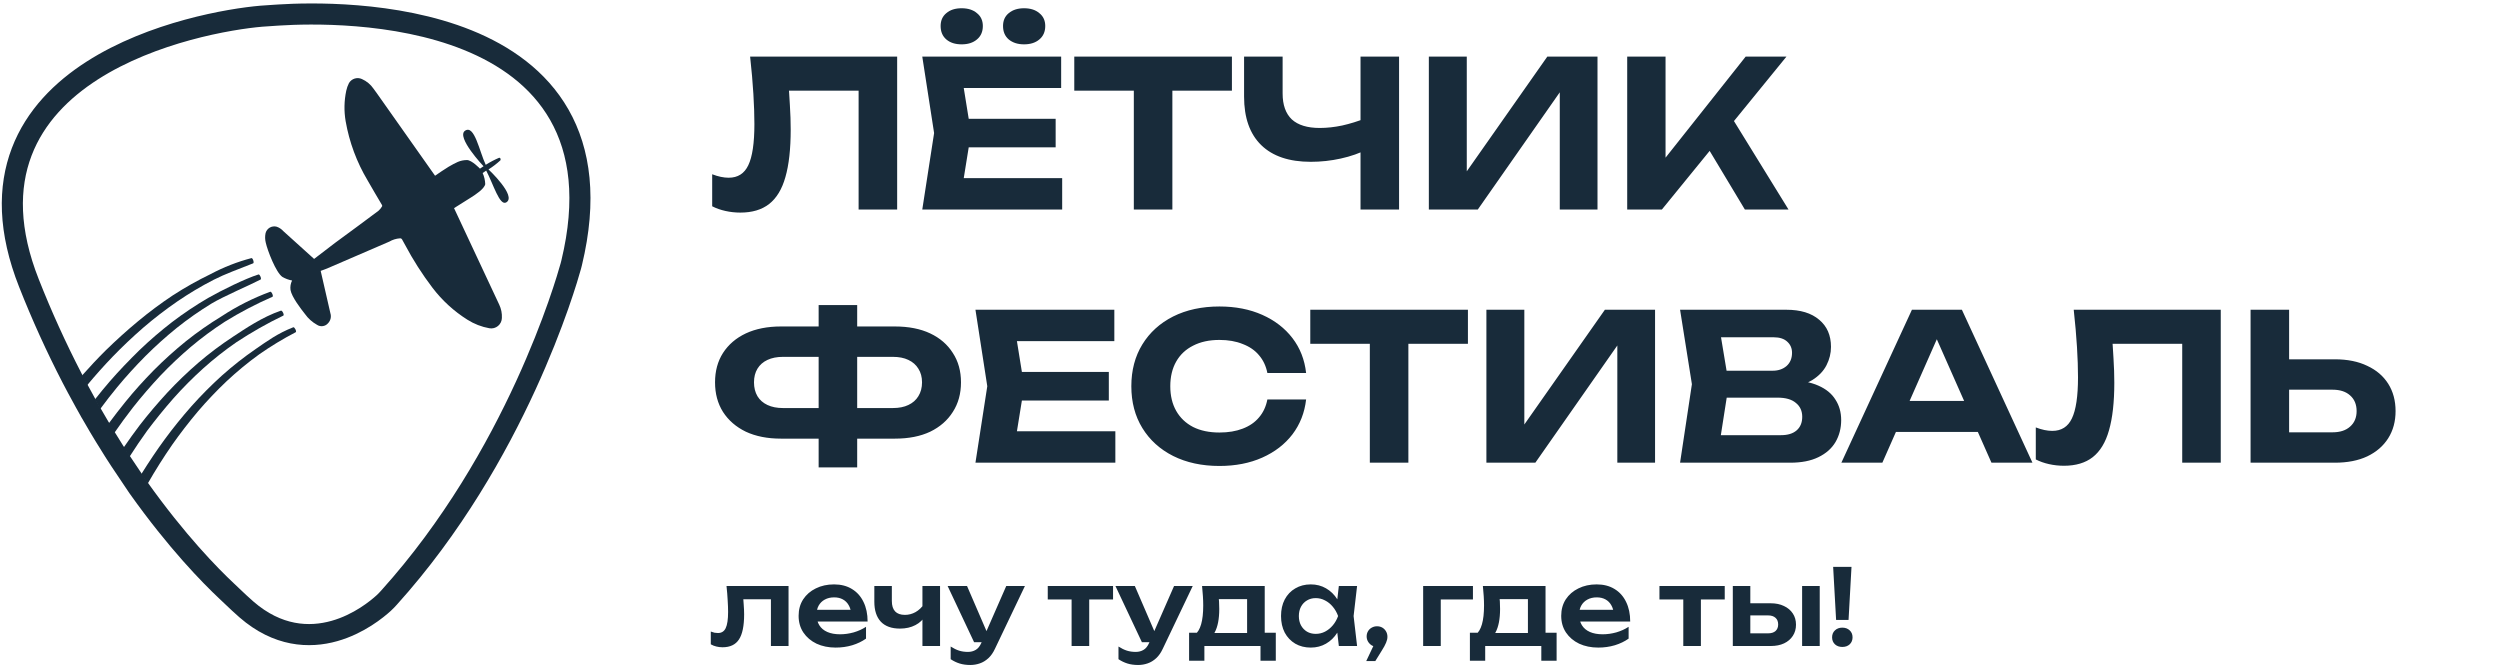 <?xml version="1.0" encoding="UTF-8"?> <svg xmlns="http://www.w3.org/2000/svg" width="711" height="190" viewBox="0 0 711 190" fill="none"><path d="M56.256 117.048C58.84 114.022 61.581 111.136 64.469 108.4C67.395 105.663 70.489 103.112 73.734 100.764C77.051 98.449 80.514 96.351 84.101 94.483C84.455 94.311 83.768 92.935 83.403 93.077C78.913 94.837 75.949 97.041 72.723 99.257C69.346 101.582 66.12 104.119 63.063 106.852C60.047 109.584 57.177 112.475 54.466 115.51C51.745 118.595 49.187 121.761 46.86 124.927C44.534 128.093 42.38 131.329 40.154 134.89C40.771 135.8 41.388 136.67 42.005 137.54C44.22 133.676 46.526 130.025 49.025 126.414C51.23 123.288 53.667 120.123 56.256 117.048Z" fill="#182B3A"></path><path d="M49.38 113.235C52.03 110.263 54.839 107.437 57.795 104.77C60.782 102.089 63.937 99.603 67.242 97.325C71.511 94.509 75.965 91.981 80.573 89.76C80.937 89.598 80.269 88.212 79.895 88.344C74.534 90.185 69.781 93.462 66.2 95.808C62.77 98.063 59.487 100.532 56.369 103.202C53.285 105.866 50.347 108.695 47.569 111.678C44.778 114.712 42.148 117.807 39.731 120.932C38.244 122.874 36.757 124.978 35.139 127.315C35.695 128.205 36.261 129.064 36.818 129.924C38.456 127.365 40.135 124.867 41.875 122.47C44.201 119.375 46.71 116.27 49.38 113.235Z" fill="#182B3A"></path><path d="M45.577 106.872C48.329 103.979 51.232 101.235 54.275 98.649C57.35 96.06 60.587 93.668 63.965 91.488C68.3 88.812 72.819 86.446 77.488 84.408C77.852 84.257 77.235 82.851 76.861 82.972C71.978 84.769 67.319 87.121 62.974 89.981C59.455 92.124 56.077 94.489 52.859 97.061C49.681 99.635 46.642 102.377 43.756 105.274C40.863 108.218 38.122 111.252 35.665 114.296C34.067 116.259 32.468 118.342 30.891 120.466C31.427 121.366 31.963 122.267 32.499 123.136C34.208 120.658 35.958 118.271 37.799 115.905C40.196 112.86 42.816 109.826 45.577 106.872Z" fill="#182B3A"></path><path d="M41.369 101.26C44.197 98.435 47.172 95.761 50.28 93.249C53.419 90.741 56.712 88.434 60.141 86.341C63.651 84.227 71.115 81.071 74.109 79.503C74.463 79.331 73.887 77.936 73.513 78.057C69.689 79.261 62.973 82.588 59.191 84.743C55.63 86.818 52.202 89.112 48.925 91.61C45.689 94.106 42.589 96.773 39.639 99.601C36.666 102.524 33.854 105.437 31.255 108.431C29.798 110.12 28.382 111.839 26.986 113.619C27.492 114.53 27.998 115.42 28.503 116.31C30.081 114.165 31.679 112.122 33.348 110.089C35.806 107.116 38.507 104.142 41.369 101.26Z" fill="#182B3A"></path><path d="M40.793 93.148C43.839 90.529 47.023 88.075 50.331 85.795C53.666 83.509 57.143 81.435 60.739 79.585C64.208 77.835 67.404 76.723 71.996 74.892C72.36 74.75 71.885 73.304 71.51 73.405C67.48 74.464 63.587 75.989 59.909 77.947C56.193 79.744 52.592 81.771 49.127 84.015C45.693 86.296 42.384 88.761 39.215 91.399C36.019 94.049 32.974 96.81 30.112 99.602C27.796 101.898 25.52 104.325 23.295 106.833C23.78 107.764 24.266 108.684 24.751 109.595C27.108 106.763 29.515 104.062 32.054 101.422C34.795 98.59 37.718 95.819 40.793 93.148Z" fill="#182B3A"></path><path d="M136.505 47.967L137.516 47.279C137.516 47.279 129.597 38.924 132.277 37.164C134.957 35.404 136.323 43.031 138.143 46.874C139.37 46.095 140.659 45.418 141.997 44.851C142.371 44.953 142.432 45.195 142.331 45.58C141.28 46.552 140.143 47.425 138.932 48.189C138.932 48.189 147.024 55.755 143.99 57.555C142.088 58.678 140.328 52.397 138.275 48.523L137.263 49.201C137.712 50.198 137.963 51.273 138.002 52.366C137.749 53.722 135.16 55.401 133.956 56.159L129.131 59.194L141.987 86.654C142.547 87.834 142.804 89.133 142.735 90.437C142.725 90.873 142.622 91.301 142.432 91.693C142.242 92.085 141.97 92.431 141.634 92.708C141.298 92.986 140.906 93.187 140.486 93.3C140.065 93.412 139.625 93.433 139.195 93.36C136.966 92.963 134.836 92.135 132.924 90.923C129.091 88.509 125.724 85.425 122.982 81.82C120.071 77.991 117.476 73.932 115.224 69.682C114.931 69.166 114.637 68.671 114.364 68.125C114.311 68.014 114.226 67.921 114.12 67.86C114.013 67.799 113.89 67.771 113.768 67.781C112.697 67.85 111.658 68.169 110.733 68.711L93.043 76.348C92.477 76.59 91.88 76.783 91.202 77.035L93.964 89.092C94.118 89.576 94.139 90.092 94.025 90.586C93.911 91.081 93.666 91.536 93.316 91.904C92.938 92.363 92.401 92.665 91.811 92.749C91.222 92.833 90.622 92.694 90.13 92.359C88.793 91.61 87.64 90.574 86.752 89.325C85.518 87.777 82.959 84.429 82.625 82.487C82.493 81.559 82.648 80.613 83.07 79.776C82.106 79.597 81.179 79.254 80.329 78.765C78.489 77.551 76.061 71.2 75.586 69.025C75.359 68.138 75.338 67.21 75.525 66.314C75.609 65.984 75.757 65.675 75.961 65.403C76.166 65.131 76.423 64.903 76.716 64.731C77.01 64.56 77.335 64.449 77.673 64.405C78.01 64.36 78.353 64.384 78.681 64.473C79.422 64.727 80.084 65.17 80.603 65.758L89.331 73.637C91.354 72.1 93.286 70.603 95.278 69.085C99.405 66.051 103.552 63.017 107.669 59.922C108.07 59.556 108.411 59.129 108.68 58.658C108.698 58.593 108.702 58.525 108.692 58.459C108.681 58.392 108.657 58.329 108.619 58.273C107.274 55.967 105.878 53.681 104.574 51.355C101.469 46.162 99.343 40.444 98.303 34.484C97.808 31.603 97.867 28.655 98.475 25.796C98.637 25.044 98.895 24.317 99.243 23.631C99.604 23.017 100.181 22.558 100.862 22.345C101.542 22.132 102.278 22.179 102.925 22.478C104.267 23.072 105.416 24.028 106.243 25.24C106.556 25.654 106.86 26.089 107.183 26.534L123.73 49.979C124.58 49.332 126.603 48.058 127.574 47.431C129.597 46.288 130.81 45.529 132.813 45.519C134.179 45.529 136.505 47.967 136.505 47.967Z" fill="#182B3A"></path><path d="M29.792 124.015C30.673 125.47 31.555 126.889 32.438 128.271L32.444 128.28C32.565 128.468 32.686 128.657 32.807 128.846C33.248 129.531 33.691 130.221 34.133 130.896C35.263 132.63 36.386 134.306 37.504 135.922L39.293 138.585L39.316 138.618L39.339 138.651C50.303 154.075 59.845 163.769 64.462 168.098C64.954 168.56 65.458 169.039 65.972 169.528C67.295 170.787 68.68 172.105 70.091 173.33C78.953 181.03 87.939 181.48 95.113 179.452C102.098 177.479 107.262 173.208 109.099 171.537C109.681 171.008 110.186 170.464 110.631 169.971C146.774 129.883 160.966 80.659 162.341 75.669C162.431 75.342 162.508 75.037 162.582 74.728C166.901 56.799 165.011 43.051 159.068 32.635C153.151 22.263 143.466 15.634 133.031 11.414C112.271 3.019 87.538 3.758 79.612 4.254C79.208 4.279 78.799 4.304 78.387 4.328C77.06 4.408 75.699 4.49 74.333 4.606C65.495 5.357 43.38 9.065 26.222 20.064C17.597 25.593 10.023 33.095 6.175 43.183C2.306 53.325 2.36 65.667 8.236 80.525C11.861 89.727 15.954 98.739 20.498 107.523L20.503 107.532C20.993 108.471 21.483 109.399 21.972 110.318L21.976 110.324L21.98 110.331C22.712 111.687 23.45 113.042 24.196 114.397L24.202 114.409C24.712 115.327 25.221 116.233 25.718 117.114L25.722 117.122L25.727 117.13C26.543 118.558 27.352 119.951 28.173 121.327C28.716 122.236 29.256 123.132 29.792 124.015ZM29.792 124.015L29.791 124.013M29.792 124.015L29.793 124.017" stroke="#182B3A" stroke-width="6"></path><path d="M213.333 16.092H255.151V59.592H244.189V20.848L249.119 25.778H219.423L224.063 22.124C224.334 24.831 224.527 27.422 224.643 29.896C224.798 32.332 224.875 34.652 224.875 36.856C224.875 42.386 224.372 46.89 223.367 50.37C222.4 53.812 220.854 56.364 218.727 58.026C216.639 59.65 213.913 60.462 210.549 60.462C209.118 60.462 207.707 60.308 206.315 59.998C204.923 59.689 203.666 59.244 202.545 58.664V49.558C204.246 50.216 205.812 50.544 207.243 50.544C209.834 50.544 211.69 49.365 212.811 47.006C213.971 44.609 214.551 40.704 214.551 35.29C214.551 32.738 214.454 29.877 214.261 26.706C214.068 23.497 213.758 19.959 213.333 16.092ZM300.227 33.782V41.902H268.733V33.782H300.227ZM276.157 37.842L273.257 55.822L268.675 50.66H302.083V59.592H262.295L265.659 37.842L262.295 16.092H301.793V25.024H268.675L273.257 19.862L276.157 37.842ZM273.489 12.612C271.671 12.612 270.221 12.148 269.139 11.22C268.056 10.292 267.515 9.016 267.515 7.392C267.515 5.846 268.056 4.628 269.139 3.738C270.221 2.81 271.671 2.346 273.489 2.346C275.306 2.346 276.756 2.81 277.839 3.738C278.96 4.628 279.521 5.846 279.521 7.392C279.521 9.016 278.96 10.292 277.839 11.22C276.756 12.148 275.306 12.612 273.489 12.612ZM291.237 12.612C289.458 12.612 288.008 12.148 286.887 11.22C285.804 10.292 285.263 9.016 285.263 7.392C285.263 5.846 285.804 4.628 286.887 3.738C288.008 2.81 289.458 2.346 291.237 2.346C293.054 2.346 294.504 2.81 295.587 3.738C296.708 4.628 297.269 5.846 297.269 7.392C297.269 9.016 296.708 10.292 295.587 11.22C294.504 12.148 293.054 12.612 291.237 12.612ZM322.46 20.906H333.422V59.592H322.46V20.906ZM305.524 16.092H350.358V25.778H305.524V16.092ZM372.781 46.02C366.633 46.02 361.935 44.435 358.687 41.264C355.439 38.094 353.815 33.492 353.815 27.46V16.092H364.777V26.59C364.777 29.838 365.647 32.294 367.387 33.956C369.166 35.58 371.814 36.392 375.333 36.392C377.382 36.392 379.509 36.16 381.713 35.696C383.956 35.194 386.198 34.498 388.441 33.608L389.079 42.366C386.72 43.565 384.13 44.474 381.307 45.092C378.523 45.711 375.681 46.02 372.781 46.02ZM386.933 59.592V16.092H397.895V59.592H386.933ZM406.363 59.592V16.092H417.151V53.908L413.961 53.27L440.061 16.092H454.329V59.592H443.599V21.138L446.731 21.776L420.283 59.592H406.363ZM462.777 59.592V16.092H473.681V50.834L470.723 48.572L496.475 16.092H508.075L472.637 59.592H462.777ZM483.599 38.538L491.487 31.752L508.655 59.592H496.243L483.599 38.538ZM239.433 124.748V116.048H253.933C255.673 116.048 257.142 115.758 258.341 115.178C259.578 114.598 260.526 113.767 261.183 112.684C261.879 111.563 262.227 110.248 262.227 108.74C262.227 107.232 261.879 105.937 261.183 104.854C260.526 103.772 259.578 102.94 258.341 102.36C257.142 101.78 255.673 101.49 253.933 101.49H239.491V92.848H254.513C258.418 92.848 261.763 93.506 264.547 94.82C267.331 96.135 269.477 97.991 270.985 100.388C272.532 102.747 273.305 105.531 273.305 108.74C273.305 111.95 272.532 114.753 270.985 117.15C269.477 119.548 267.331 121.423 264.547 122.776C261.763 124.091 258.418 124.748 254.513 124.748H239.433ZM222.091 124.748C218.263 124.748 214.938 124.091 212.115 122.776C209.331 121.423 207.166 119.548 205.619 117.15C204.111 114.753 203.357 111.95 203.357 108.74C203.357 105.531 204.111 102.747 205.619 100.388C207.166 97.991 209.331 96.135 212.115 94.82C214.938 93.506 218.263 92.848 222.091 92.848H237.113V101.49H222.671C220.97 101.49 219.5 101.78 218.263 102.36C217.026 102.94 216.078 103.772 215.421 104.854C214.764 105.937 214.435 107.232 214.435 108.74C214.435 110.248 214.764 111.563 215.421 112.684C216.078 113.767 217.026 114.598 218.263 115.178C219.5 115.758 220.97 116.048 222.671 116.048H237.171V124.748H222.091ZM232.821 132.926V86.758H243.783V132.926H232.821ZM315.35 105.782V113.902H283.856V105.782H315.35ZM291.28 109.842L288.38 127.822L283.798 122.66H317.206V131.592H277.418L280.782 109.842L277.418 88.092H316.916V97.024H283.798L288.38 91.862L291.28 109.842ZM371.458 113.612C371.033 117.363 369.738 120.669 367.572 123.53C365.407 126.353 362.546 128.557 358.988 130.142C355.431 131.728 351.371 132.52 346.808 132.52C341.82 132.52 337.432 131.573 333.642 129.678C329.892 127.784 326.972 125.135 324.884 121.732C322.796 118.33 321.752 114.366 321.752 109.842C321.752 105.318 322.796 101.355 324.884 97.952C326.972 94.55 329.892 91.901 333.642 90.006C337.432 88.112 341.82 87.164 346.808 87.164C351.371 87.164 355.431 87.957 358.988 89.542C362.546 91.128 365.407 93.332 367.572 96.154C369.738 98.977 371.033 102.283 371.458 106.072H360.438C360.052 104.1 359.259 102.418 358.06 101.026C356.9 99.634 355.354 98.571 353.42 97.836C351.526 97.063 349.322 96.676 346.808 96.676C343.908 96.676 341.414 97.218 339.326 98.3C337.238 99.344 335.634 100.852 334.512 102.824C333.391 104.796 332.83 107.136 332.83 109.842C332.83 112.549 333.391 114.888 334.512 116.86C335.634 118.832 337.238 120.36 339.326 121.442C341.414 122.486 343.908 123.008 346.808 123.008C349.322 123.008 351.526 122.641 353.42 121.906C355.354 121.172 356.9 120.108 358.06 118.716C359.259 117.324 360.052 115.623 360.438 113.612H371.458ZM389.58 92.906H400.542V131.592H389.58V92.906ZM372.644 88.092H417.478V97.778H372.644V88.092ZM422.732 131.592V88.092H433.52V125.908L430.33 125.27L456.43 88.092H470.698V131.592H459.968V93.138L463.1 93.776L436.652 131.592H422.732ZM507.856 110.248L508.784 108.102C512.187 108.18 514.971 108.702 517.136 109.668C519.34 110.635 520.964 111.969 522.008 113.67C523.091 115.333 523.632 117.266 523.632 119.47C523.632 121.79 523.091 123.878 522.008 125.734C520.925 127.552 519.301 128.982 517.136 130.026C515.009 131.07 512.341 131.592 509.132 131.592H477.812L481.176 109.262L477.812 88.092H508.03C512.051 88.092 515.164 89.04 517.368 90.934C519.611 92.79 520.732 95.362 520.732 98.648C520.732 100.466 520.307 102.206 519.456 103.868C518.605 105.531 517.252 106.942 515.396 108.102C513.54 109.224 511.027 109.939 507.856 110.248ZM488.6 128.924L484.424 123.762H506.522C508.417 123.762 509.886 123.318 510.93 122.428C512.013 121.5 512.554 120.205 512.554 118.542C512.554 116.88 511.955 115.565 510.756 114.598C509.596 113.593 507.856 113.09 505.536 113.09H487.44V105.434H504.144C505.729 105.434 507.044 104.99 508.088 104.1C509.132 103.172 509.654 101.916 509.654 100.33C509.654 99.054 509.209 98.01 508.32 97.198C507.431 96.348 506.135 95.922 504.434 95.922H484.482L488.6 90.76L491.674 109.262L488.6 128.924ZM535.574 122.834V114.018H565.618V122.834H535.574ZM557.962 88.092L578.03 131.592H566.372L549.146 92.674H552.51L535.342 131.592H523.684L543.752 88.092H557.962ZM589.767 88.092H631.585V131.592H620.623V92.848L625.553 97.778H595.857L600.497 94.124C600.767 96.831 600.961 99.422 601.077 101.896C601.231 104.332 601.309 106.652 601.309 108.856C601.309 114.386 600.806 118.89 599.801 122.37C598.834 125.812 597.287 128.364 595.161 130.026C593.073 131.65 590.347 132.462 586.983 132.462C585.552 132.462 584.141 132.308 582.749 131.998C581.357 131.689 580.1 131.244 578.979 130.664V121.558C580.68 122.216 582.246 122.544 583.677 122.544C586.267 122.544 588.123 121.365 589.245 119.006C590.405 116.609 590.985 112.704 590.985 107.29C590.985 104.738 590.888 101.877 590.695 98.706C590.501 95.497 590.192 91.959 589.767 88.092ZM640.062 131.592V88.092H651.024V127.822L646.094 122.95H663.378C665.505 122.95 667.167 122.409 668.366 121.326C669.603 120.244 670.222 118.774 670.222 116.918C670.222 115.024 669.603 113.535 668.366 112.452C667.167 111.37 665.505 110.828 663.378 110.828H645.108V102.186H664.016C667.612 102.186 670.686 102.805 673.238 104.042C675.829 105.241 677.82 106.942 679.212 109.146C680.604 111.35 681.3 113.941 681.3 116.918C681.3 119.857 680.604 122.428 679.212 124.632C677.82 126.836 675.829 128.557 673.238 129.794C670.686 130.993 667.612 131.592 664.016 131.592H640.062Z" fill="#182B3A"></path><path d="M206.62 166.652H224.26V183.722H219.25V168.152L221.56 170.432H209.11L211.27 168.572C211.37 169.792 211.45 170.922 211.51 171.962C211.59 172.982 211.63 173.902 211.63 174.722C211.63 178.002 211.14 180.382 210.16 181.862C209.2 183.342 207.64 184.082 205.48 184.082C204.88 184.082 204.3 184.012 203.74 183.872C203.2 183.752 202.67 183.542 202.15 183.242V179.612C202.51 179.752 202.86 179.862 203.2 179.942C203.56 180.002 203.89 180.032 204.19 180.032C205.21 180.032 205.94 179.572 206.38 178.652C206.84 177.712 207.07 176.172 207.07 174.032C207.07 173.072 207.03 171.972 206.95 170.732C206.89 169.492 206.78 168.132 206.62 166.652ZM237.656 184.172C235.636 184.172 233.826 183.802 232.226 183.062C230.646 182.302 229.396 181.242 228.476 179.882C227.576 178.522 227.126 176.942 227.126 175.142C227.126 173.362 227.556 171.802 228.416 170.462C229.296 169.122 230.496 168.082 232.016 167.342C233.536 166.582 235.266 166.202 237.206 166.202C239.186 166.202 240.886 166.642 242.306 167.522C243.726 168.382 244.816 169.602 245.576 171.182C246.356 172.762 246.746 174.622 246.746 176.762H231.146V173.432H244.046L242.096 174.632C242.016 173.632 241.766 172.782 241.346 172.082C240.946 171.382 240.396 170.842 239.696 170.462C238.996 170.082 238.176 169.892 237.236 169.892C236.216 169.892 235.326 170.102 234.566 170.522C233.826 170.922 233.246 171.492 232.826 172.232C232.426 172.952 232.226 173.802 232.226 174.782C232.226 175.962 232.486 176.972 233.006 177.812C233.526 178.652 234.286 179.292 235.286 179.732C236.286 180.172 237.496 180.392 238.916 180.392C240.196 180.392 241.486 180.212 242.786 179.852C244.086 179.472 245.256 178.942 246.296 178.262V181.622C245.176 182.422 243.866 183.052 242.366 183.512C240.886 183.952 239.316 184.172 237.656 184.172ZM255.95 178.772C253.57 178.772 251.76 178.122 250.52 176.822C249.28 175.502 248.66 173.602 248.66 171.122V166.652H253.64V170.912C253.64 173.552 254.88 174.872 257.36 174.872C258.42 174.872 259.42 174.612 260.36 174.092C261.32 173.552 262.16 172.752 262.88 171.692L263.18 175.022C262.56 176.202 261.61 177.122 260.33 177.782C259.07 178.442 257.61 178.772 255.95 178.772ZM262.34 183.722V166.652H267.35V183.722H262.34ZM275.951 189.122C274.831 189.122 273.821 188.982 272.921 188.702C272.021 188.422 271.171 188.012 270.371 187.472V183.872C271.211 184.412 272.011 184.802 272.771 185.042C273.531 185.282 274.371 185.402 275.291 185.402C276.111 185.402 276.841 185.212 277.481 184.832C278.121 184.472 278.651 183.822 279.071 182.882L286.181 166.652H291.491L282.971 184.502C282.451 185.622 281.821 186.522 281.081 187.202C280.341 187.882 279.531 188.372 278.651 188.672C277.791 188.972 276.891 189.122 275.951 189.122ZM277.031 182.642L269.501 166.652H275.021L281.921 182.642H277.031ZM304.762 168.392H309.772V183.722H304.762V168.392ZM297.982 166.652H316.552V170.492H297.982V166.652ZM323.676 189.122C322.556 189.122 321.546 188.982 320.646 188.702C319.746 188.422 318.896 188.012 318.096 187.472V183.872C318.936 184.412 319.736 184.802 320.496 185.042C321.256 185.282 322.096 185.402 323.016 185.402C323.836 185.402 324.566 185.212 325.206 184.832C325.846 184.472 326.376 183.822 326.796 182.882L333.906 166.652H339.216L330.696 184.502C330.176 185.622 329.546 186.522 328.806 187.202C328.066 187.882 327.256 188.372 326.376 188.672C325.516 188.972 324.616 189.122 323.676 189.122ZM324.756 182.642L317.226 166.652H322.746L329.646 182.642H324.756ZM362.837 179.942V187.922H358.487V183.722H342.527V187.922H338.177V179.942H342.947L344.057 180.032H356.477L357.467 179.942H362.837ZM341.867 166.652H359.687V182.582H354.677V168.092L356.987 170.402H344.357L346.367 168.602C346.547 169.462 346.657 170.282 346.697 171.062C346.737 171.822 346.757 172.532 346.757 173.192C346.757 176.032 346.327 178.252 345.467 179.852C344.607 181.432 343.397 182.222 341.837 182.222L339.797 180.512C341.397 179.352 342.197 176.582 342.197 172.202C342.197 171.342 342.167 170.452 342.107 169.532C342.047 168.592 341.967 167.632 341.867 166.652ZM380.765 183.722L380.045 177.482L380.855 175.202L380.045 172.952L380.765 166.652H385.955L384.965 175.202L385.955 183.722H380.765ZM382.085 175.202C381.765 177.002 381.175 178.582 380.315 179.942C379.475 181.282 378.405 182.322 377.105 183.062C375.825 183.802 374.385 184.172 372.785 184.172C371.125 184.172 369.655 183.802 368.375 183.062C367.095 182.302 366.095 181.252 365.375 179.912C364.675 178.552 364.325 176.982 364.325 175.202C364.325 173.402 364.675 171.832 365.375 170.492C366.095 169.132 367.095 168.082 368.375 167.342C369.655 166.582 371.125 166.202 372.785 166.202C374.385 166.202 375.825 166.572 377.105 167.312C378.405 168.052 379.485 169.102 380.345 170.462C381.205 171.802 381.785 173.382 382.085 175.202ZM369.395 175.202C369.395 176.202 369.595 177.082 369.995 177.842C370.415 178.602 370.985 179.202 371.705 179.642C372.425 180.062 373.255 180.272 374.195 180.272C375.135 180.272 376.015 180.062 376.835 179.642C377.675 179.202 378.415 178.602 379.055 177.842C379.695 177.082 380.195 176.202 380.555 175.202C380.195 174.202 379.695 173.322 379.055 172.562C378.415 171.782 377.675 171.182 376.835 170.762C376.015 170.322 375.135 170.102 374.195 170.102C373.255 170.102 372.425 170.322 371.705 170.762C370.985 171.182 370.415 171.782 369.995 172.562C369.595 173.322 369.395 174.202 369.395 175.202ZM388.555 188.012L391.345 182.102L391.615 183.932C391.075 183.932 390.575 183.802 390.115 183.542C389.675 183.262 389.325 182.902 389.065 182.462C388.805 182.022 388.675 181.532 388.675 180.992C388.675 180.452 388.805 179.962 389.065 179.522C389.325 179.082 389.675 178.742 390.115 178.502C390.575 178.242 391.075 178.112 391.615 178.112C392.195 178.112 392.705 178.242 393.145 178.502C393.585 178.762 393.935 179.122 394.195 179.582C394.455 180.022 394.585 180.532 394.585 181.112C394.585 181.632 394.455 182.192 394.195 182.792C393.955 183.392 393.535 184.162 392.935 185.102L391.135 188.012H388.555ZM418.904 166.652V170.492H407.444L409.754 168.212V183.722H404.744V166.652H418.904ZM442.7 179.942V187.922H438.35V183.722H422.39V187.922H418.04V179.942H422.81L423.92 180.032H436.34L437.33 179.942H442.7ZM421.73 166.652H439.55V182.582H434.54V168.092L436.85 170.402H424.22L426.23 168.602C426.41 169.462 426.52 170.282 426.56 171.062C426.6 171.822 426.62 172.532 426.62 173.192C426.62 176.032 426.19 178.252 425.33 179.852C424.47 181.432 423.26 182.222 421.7 182.222L419.66 180.512C421.26 179.352 422.06 176.582 422.06 172.202C422.06 171.342 422.03 170.452 421.97 169.532C421.91 168.592 421.83 167.632 421.73 166.652ZM454.54 184.172C452.52 184.172 450.71 183.802 449.11 183.062C447.53 182.302 446.28 181.242 445.36 179.882C444.46 178.522 444.01 176.942 444.01 175.142C444.01 173.362 444.44 171.802 445.3 170.462C446.18 169.122 447.38 168.082 448.9 167.342C450.42 166.582 452.15 166.202 454.09 166.202C456.07 166.202 457.77 166.642 459.19 167.522C460.61 168.382 461.7 169.602 462.46 171.182C463.24 172.762 463.63 174.622 463.63 176.762H448.03V173.432H460.93L458.98 174.632C458.9 173.632 458.65 172.782 458.23 172.082C457.83 171.382 457.28 170.842 456.58 170.462C455.88 170.082 455.06 169.892 454.12 169.892C453.1 169.892 452.21 170.102 451.45 170.522C450.71 170.922 450.13 171.492 449.71 172.232C449.31 172.952 449.11 173.802 449.11 174.782C449.11 175.962 449.37 176.972 449.89 177.812C450.41 178.652 451.17 179.292 452.17 179.732C453.17 180.172 454.38 180.392 455.8 180.392C457.08 180.392 458.37 180.212 459.67 179.852C460.97 179.472 462.14 178.942 463.18 178.262V181.622C462.06 182.422 460.75 183.052 459.25 183.512C457.77 183.952 456.2 184.172 454.54 184.172ZM478.726 168.392H483.736V183.722H478.726V168.392ZM471.946 166.652H490.516V170.492H471.946V166.652ZM512.521 166.652H517.531V183.722H512.521V166.652ZM492.811 183.722V166.652H497.791V182.432L496.171 180.122H502.831C503.751 180.122 504.461 179.902 504.961 179.462C505.461 179.002 505.711 178.382 505.711 177.602C505.711 176.782 505.461 176.152 504.961 175.712C504.461 175.252 503.751 175.022 502.831 175.022H496.201V171.572H503.581C505.041 171.572 506.301 171.832 507.361 172.352C508.441 172.852 509.281 173.562 509.881 174.482C510.481 175.382 510.781 176.442 510.781 177.662C510.781 178.862 510.481 179.922 509.881 180.842C509.281 181.762 508.451 182.472 507.391 182.972C506.331 183.472 505.081 183.722 503.641 183.722H492.811ZM521.347 161.222H526.567L525.727 176.312H522.187L521.347 161.222ZM523.957 183.992C523.097 183.992 522.397 183.742 521.857 183.242C521.317 182.722 521.047 182.062 521.047 181.262C521.047 180.442 521.317 179.782 521.857 179.282C522.397 178.762 523.097 178.502 523.957 178.502C524.817 178.502 525.517 178.762 526.057 179.282C526.597 179.782 526.867 180.442 526.867 181.262C526.867 182.062 526.597 182.722 526.057 183.242C525.517 183.742 524.817 183.992 523.957 183.992Z" fill="#182B3A"></path></svg> 
